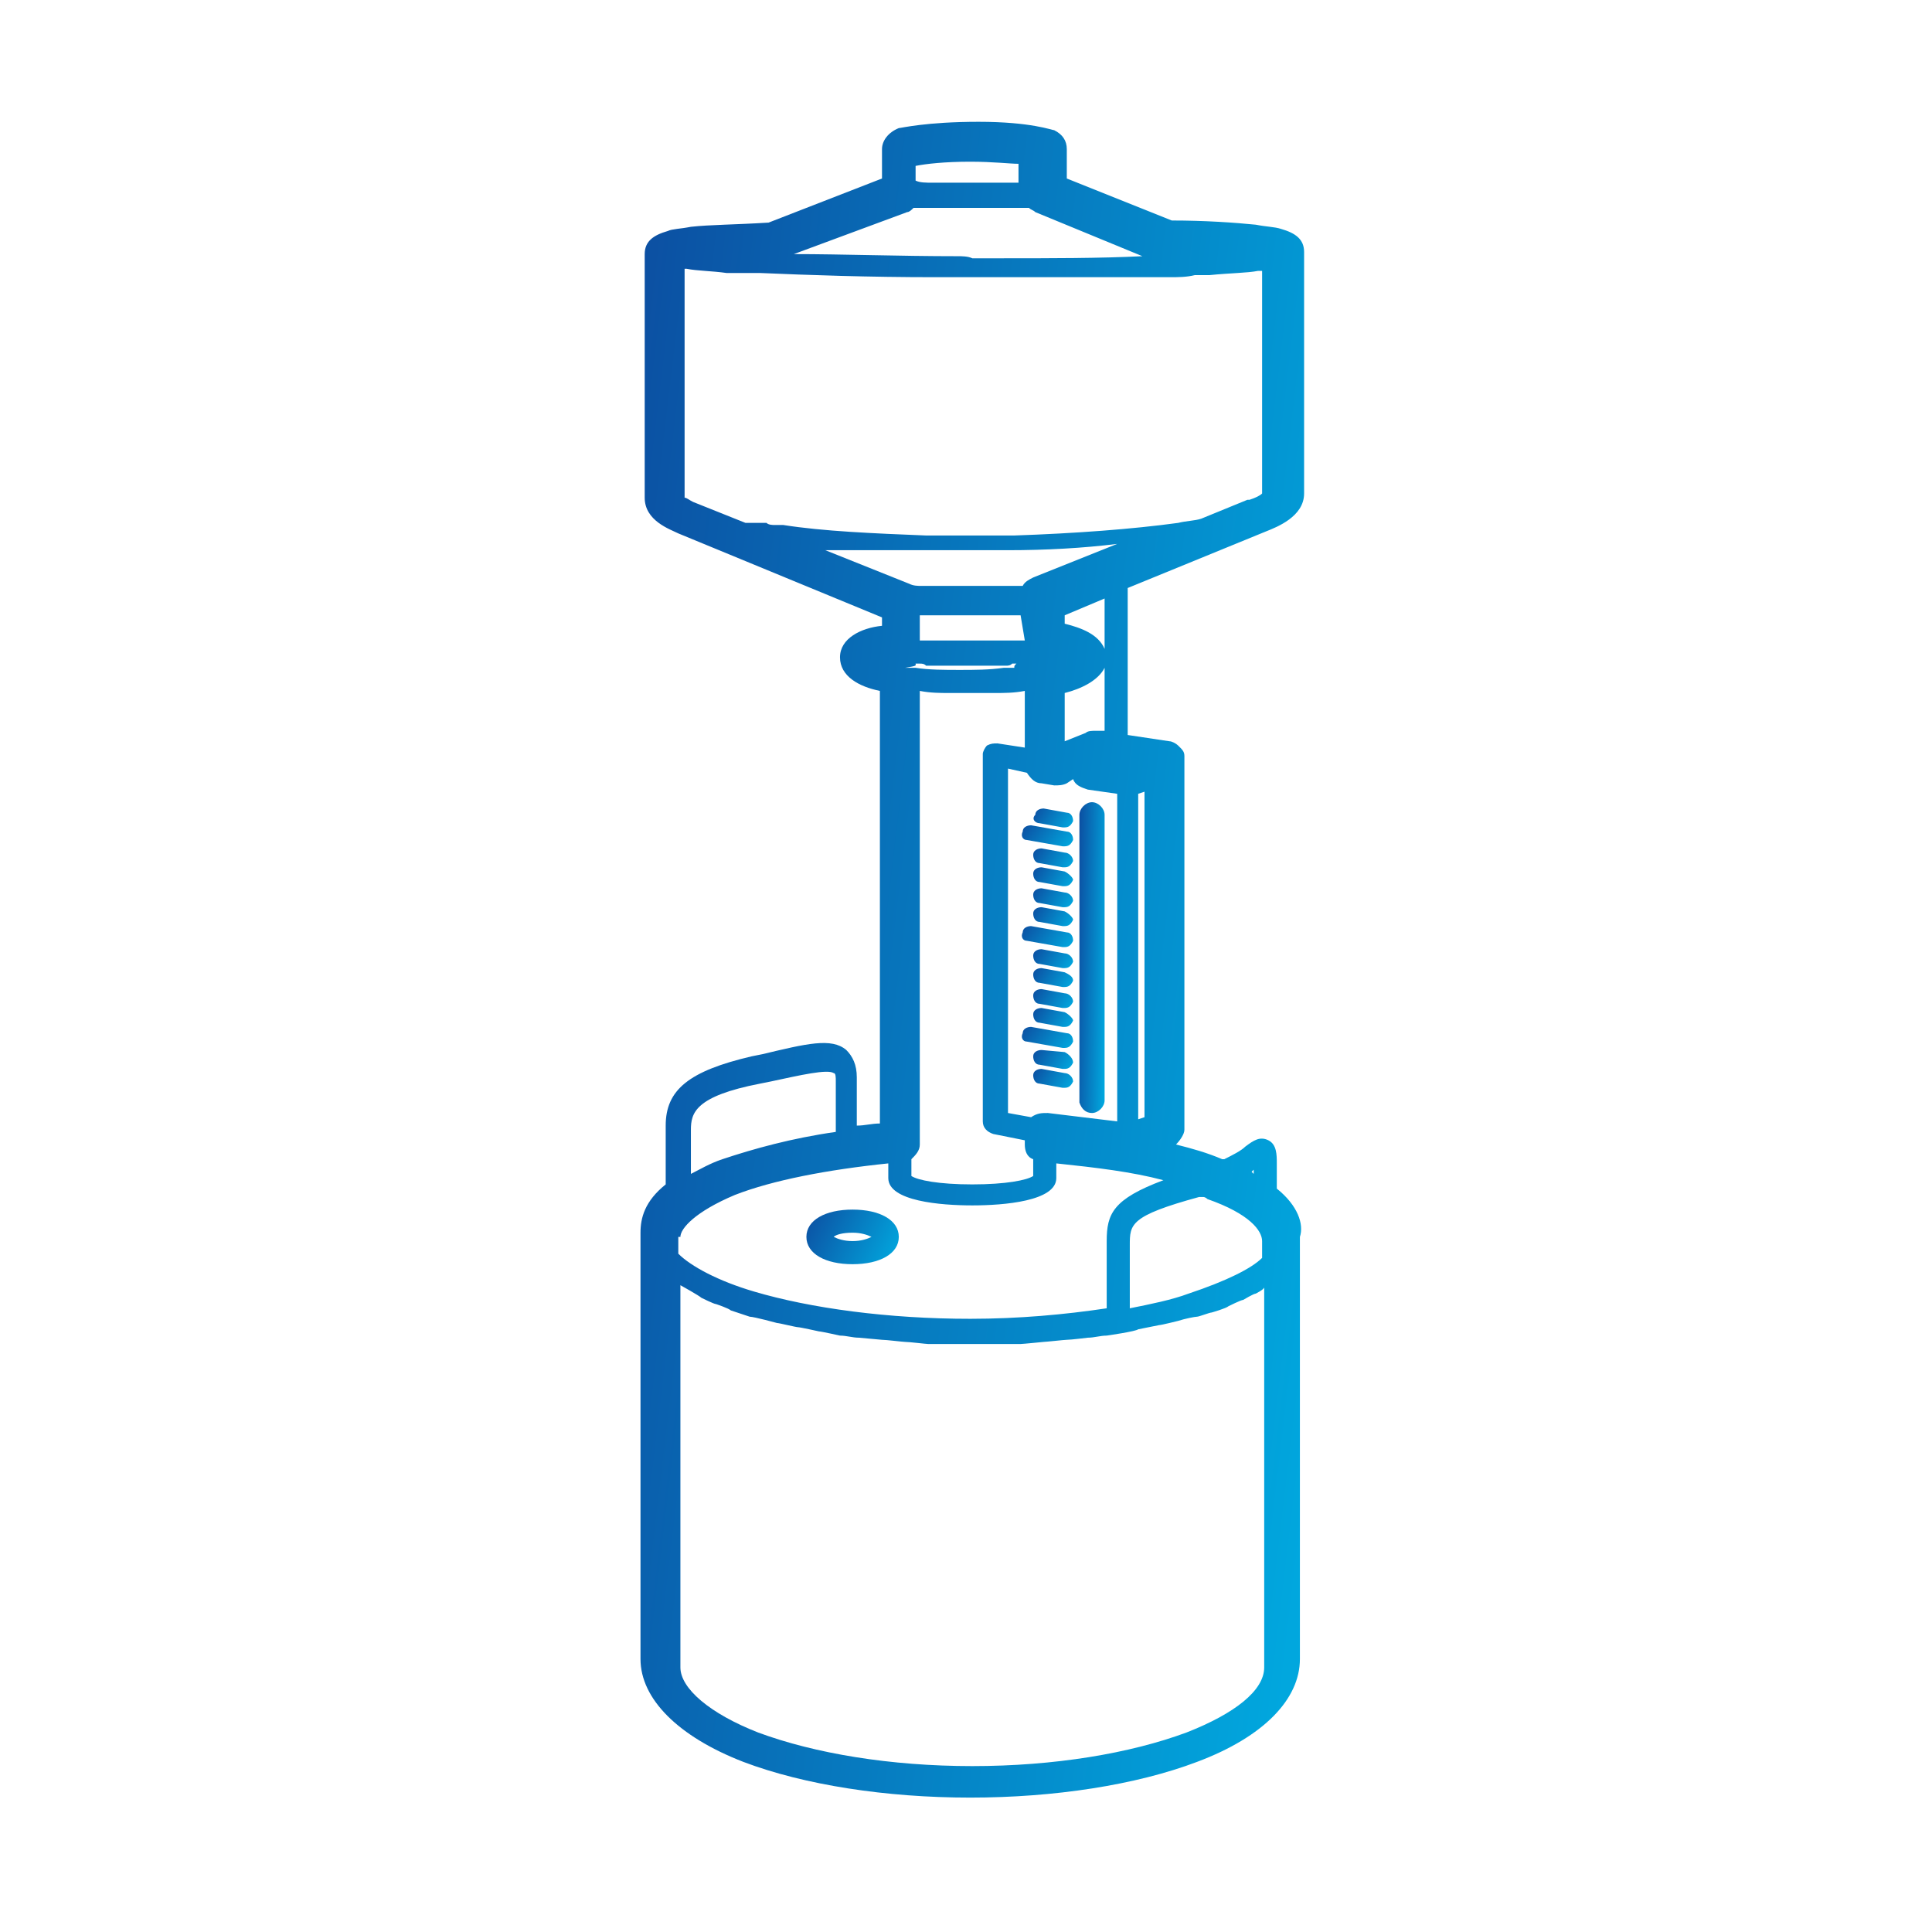 <svg width="92" height="92" viewBox="0 0 92 92" fill="none" xmlns="http://www.w3.org/2000/svg">
<path d="M52 53C52.3 53 52.6 52.7 52.6 52.4V38.8C52.6 38.5 52.3 38.2 52 38.2C51.7 38.2 51.4 38.5 51.4 38.8V52.5C51.5 52.8 51.7 53 52 53Z" fill="url(#paint0_linear_303_4)"/>
<path d="M49.5 39.2L50.6 39.4C50.6 39.4 50.6 39.4 50.7 39.4C50.9 39.4 51 39.3 51.1 39.1C51.1 38.9 51 38.7 50.8 38.7L49.7 38.5C49.5 38.5 49.3 38.6 49.3 38.8C49.1 39 49.3 39.2 49.5 39.2Z" fill="url(#paint1_linear_303_4)"/>
<path d="M48.9 40L50.6 40.3C50.6 40.3 50.6 40.3 50.7 40.3C50.9 40.3 51 40.2 51.1 40C51.1 39.8 51 39.6 50.8 39.6L49.1 39.3C48.9 39.3 48.7 39.4 48.7 39.6C48.6 39.8 48.7 40 48.9 40Z" fill="url(#paint2_linear_303_4)"/>
<path d="M48.9 44.8L50.6 45.1C50.6 45.1 50.6 45.1 50.7 45.1C50.9 45.1 51 45 51.1 44.8C51.1 44.6 51 44.4 50.8 44.4L49.1 44.1C48.9 44.1 48.7 44.2 48.7 44.4C48.6 44.6 48.7 44.8 48.9 44.8Z" fill="url(#paint3_linear_303_4)"/>
<path d="M48.9 49.6L50.6 49.9C50.6 49.9 50.6 49.9 50.7 49.9C50.9 49.9 51 49.8 51.1 49.6C51.1 49.4 51 49.2 50.8 49.2L49.1 48.9C48.9 48.9 48.7 49 48.7 49.2C48.6 49.4 48.7 49.6 48.9 49.6Z" fill="url(#paint4_linear_303_4)"/>
<path d="M50.7 40.6L49.6 40.4C49.4 40.4 49.2 40.5 49.2 40.7C49.2 40.9 49.3 41.1 49.5 41.1L50.6 41.3C50.6 41.3 50.6 41.3 50.7 41.3C50.9 41.3 51 41.2 51.1 41C51.1 40.8 50.9 40.6 50.7 40.6Z" fill="url(#paint5_linear_303_4)"/>
<path d="M50.7 41.5L49.6 41.3C49.4 41.3 49.2 41.4 49.2 41.6C49.2 41.8 49.3 42 49.5 42L50.6 42.2C50.6 42.2 50.6 42.2 50.7 42.2C50.9 42.2 51 42.1 51.1 41.9C51.1 41.8 50.9 41.6 50.7 41.5Z" fill="url(#paint6_linear_303_4)"/>
<path d="M50.7 42.5L49.6 42.3C49.4 42.3 49.2 42.4 49.2 42.6C49.2 42.8 49.3 43 49.5 43L50.6 43.2C50.6 43.2 50.6 43.2 50.7 43.2C50.9 43.2 51 43.1 51.1 42.9C51.1 42.7 50.9 42.5 50.7 42.5Z" fill="url(#paint7_linear_303_4)"/>
<path d="M50.7 43.4L49.6 43.2C49.4 43.2 49.2 43.3 49.2 43.5C49.2 43.7 49.3 43.9 49.5 43.9L50.6 44.1C50.6 44.1 50.6 44.1 50.7 44.1C50.9 44.1 51 44 51.1 43.8C51.1 43.7 50.9 43.5 50.7 43.4Z" fill="url(#paint8_linear_303_4)"/>
<path d="M50.7 45.4L49.6 45.2C49.4 45.2 49.2 45.3 49.2 45.5C49.2 45.7 49.3 45.9 49.5 45.9L50.6 46.1C50.6 46.1 50.6 46.1 50.7 46.1C50.9 46.1 51 46 51.1 45.8C51.1 45.6 50.9 45.4 50.7 45.4Z" fill="url(#paint9_linear_303_4)"/>
<path d="M50.7 46.3L49.6 46.1C49.4 46.1 49.2 46.2 49.2 46.4C49.2 46.6 49.3 46.8 49.5 46.8L50.6 47C50.6 47 50.6 47 50.7 47C50.9 47 51 46.9 51.1 46.7C51.1 46.5 50.9 46.4 50.7 46.3Z" fill="url(#paint10_linear_303_4)"/>
<path d="M50.7 47.3L49.6 47.1C49.4 47.1 49.2 47.2 49.2 47.4C49.2 47.6 49.3 47.8 49.5 47.8L50.6 48C50.6 48 50.6 48 50.7 48C50.9 48 51 47.9 51.1 47.7C51.1 47.5 50.9 47.3 50.7 47.3Z" fill="url(#paint11_linear_303_4)"/>
<path d="M50.7 48.2L49.6 48C49.4 48 49.2 48.1 49.2 48.3C49.2 48.5 49.3 48.7 49.5 48.7L50.6 48.9C50.6 48.9 50.6 48.9 50.7 48.9C50.9 48.9 51 48.8 51.1 48.6C51.1 48.5 50.9 48.3 50.7 48.2Z" fill="url(#paint12_linear_303_4)"/>
<path d="M50.7 50.1L49.6 50C49.4 50 49.2 50.1 49.2 50.3C49.2 50.5 49.3 50.7 49.5 50.7L50.6 50.9C50.6 50.9 50.6 50.9 50.7 50.9C50.9 50.9 51 50.8 51.1 50.6C51.1 50.4 50.9 50.2 50.7 50.1Z" fill="url(#paint13_linear_303_4)"/>
<path d="M50.7 51.1L49.6 50.9C49.4 50.9 49.2 51 49.2 51.2C49.2 51.4 49.3 51.6 49.5 51.6L50.6 51.8C50.6 51.8 50.6 51.8 50.7 51.8C50.9 51.8 51 51.7 51.1 51.5C51.1 51.3 50.9 51.1 50.7 51.1Z" fill="url(#paint14_linear_303_4)"/>
<path d="M40.6 60.2C41.9 60.2 42.8 59.7 42.8 58.9C42.8 58.1 41.9 57.6 40.6 57.6C39.3 57.6 38.4 58.1 38.4 58.9C38.4 59.7 39.3 60.2 40.6 60.2ZM40.6 58.7C41 58.7 41.3 58.8 41.5 58.9C41.3 59 41 59.1 40.6 59.1C40.2 59.1 39.9 59 39.7 58.9C39.8 58.8 40.1 58.7 40.6 58.7Z" fill="url(#paint15_linear_303_4)"/>
<path d="M60.8 56.6V55.4C60.8 55 60.8 54.5 60.4 54.3C60 54.1 59.7 54.3 59.3 54.6C59.1 54.8 58.7 55 58.3 55.2H58.2C57.5 54.9 56.8 54.7 56 54.5C56.2 54.3 56.4 54 56.4 53.8V36.2V36.1V36C56.4 35.8 56.3 35.7 56.2 35.6L56.1 35.5C56 35.4 55.8 35.3 55.7 35.3L53.7 35V28L60.3 25.3C60.8 25.1 62.1 24.6 62.1 23.5V12C62.1 11.4 61.7 11.1 61 10.9C60.7 10.8 60.3 10.8 59.8 10.7C58.8 10.6 57.4 10.5 55.8 10.5L50.8 8.5V7.1C50.8 6.7 50.6 6.4 50.2 6.2C50.1 6.2 49.1 5.8 46.6 5.8C44.1 5.8 42.9 6.1 42.8 6.1C42.3 6.3 42 6.7 42 7.1V8.5L36.6 10.6C35 10.7 33.8 10.7 32.9 10.8C32.4 10.9 32 10.9 31.8 11C31.1 11.2 30.7 11.5 30.7 12.1V23.7C30.7 24.8 31.9 25.2 32.3 25.4L42 29.4V29.8C41 29.9 40 30.4 40 31.3C40 32.2 40.9 32.7 41.9 32.9V53.5C41.5 53.5 41.2 53.6 40.8 53.6V51.3C40.8 50.7 40.6 50.3 40.3 50C39.6 49.4 38.4 49.7 36.3 50.2L35.8 50.3C32.8 51 31.7 51.9 31.7 53.6V56.4C30.7 57.2 30.5 58 30.5 58.7V79C30.5 80.9 32.3 82.7 35.4 83.9C38.3 85 42.2 85.6 46.2 85.6C50.2 85.6 54.1 85 57 83.9C60.2 82.7 61.9 80.9 61.9 79V58.9C62.1 58.3 61.8 57.4 60.8 56.6ZM32.4 61.2C32.4 61.2 33.3 61.7 33.4 61.8C33.4 61.8 34 62.1 34.1 62.1C34.1 62.1 34.7 62.3 34.8 62.4L35.7 62.7C35.9 62.7 37 63 37 63C37.1 63 37.9 63.2 38 63.2C38.1 63.2 39 63.4 39 63.4C39.1 63.4 40 63.6 40 63.6C40.3 63.6 40.6 63.7 40.9 63.7L42 63.8C42.2 63.8 43 63.9 43.1 63.9C43.3 63.9 44.1 64 44.2 64C44.4 64 45.3 64 45.3 64C45.5 64 46.2 64 46.4 64C46.6 64 47.5 64 47.5 64C47.6 64 48.6 64 48.6 64C48.7 64 49.7 63.9 49.7 63.9C49.8 63.9 50.7 63.8 50.8 63.8C51 63.8 51.8 63.7 51.8 63.7C52.1 63.7 52.4 63.6 52.7 63.6C52.7 63.6 54.1 63.4 54.2 63.3L55.2 63.1C55.3 63.1 56.1 62.9 56.1 62.9C56.4 62.8 56.9 62.7 57 62.7C57.1 62.7 57.6 62.5 57.7 62.5C57.7 62.5 58.4 62.3 58.5 62.2C58.5 62.2 59.1 61.9 59.2 61.9C59.2 61.9 59.7 61.6 59.8 61.6C59.8 61.6 60.2 61.4 60.2 61.3V79.4C60.2 80.5 58.8 81.6 56.5 82.5C53.8 83.5 50.2 84.1 46.3 84.1C42.4 84.1 38.8 83.5 36.1 82.5C33.8 81.6 32.4 80.4 32.4 79.4V61.2V61.2ZM32.4 58.9C32.4 58.5 33.1 57.7 35 56.9C36.8 56.2 39.4 55.7 42.3 55.4V56.1C42.3 57.2 44.8 57.4 46.3 57.4C47.8 57.4 50.3 57.2 50.3 56.1V55.4C52.2 55.6 53.9 55.8 55.4 56.2C53 57.1 52.7 57.8 52.7 59.1C52.7 59.2 52.7 59.2 52.7 59.3V62.3C50.7 62.6 48.5 62.8 46.2 62.8C42.3 62.8 38.6 62.3 35.9 61.5C34.2 61 32.9 60.3 32.3 59.7V58.9H32.4ZM45.6 12.2C42.8 12.2 40.1 12.1 37.8 12.1L43.2 10.1C43.3 10.1 43.4 10 43.5 9.9H43.6H43.7C43.8 9.9 43.8 9.9 43.9 9.9C44 9.9 44 9.9 44.1 9.9C44.1 9.9 44.1 9.9 44.2 9.9C44.3 9.9 44.3 9.9 44.4 9.9C44.5 9.9 44.5 9.9 44.6 9.9C44.6 9.9 44.6 9.9 44.7 9.9C44.8 9.9 44.9 9.9 44.9 9.9C45 9.9 45.1 9.9 45.2 9.9C45.2 9.9 45.2 9.9 45.3 9.9C45.4 9.9 45.5 9.9 45.6 9.9C45.7 9.9 45.8 9.9 45.9 9.9H46C46.1 9.9 46.2 9.9 46.3 9.9C46.4 9.9 46.5 9.9 46.6 9.9H46.7C46.8 9.9 46.9 9.9 47 9.9C47.1 9.9 47.2 9.9 47.3 9.9C47.3 9.9 47.3 9.9 47.4 9.9C47.5 9.9 47.6 9.9 47.6 9.9C47.7 9.9 47.8 9.9 47.8 9.9C47.8 9.9 47.8 9.9 47.9 9.9C48 9.9 48 9.9 48.1 9.9C48.2 9.9 48.2 9.9 48.3 9.9C48.3 9.9 48.3 9.9 48.4 9.9C48.5 9.9 48.5 9.9 48.6 9.9C48.7 9.9 48.7 9.9 48.8 9.9H48.9H49C49.1 10 49.2 10 49.3 10.1L54.4 12.2C52.4 12.3 50 12.3 47.6 12.3H47.5C47.3 12.3 47.2 12.3 47 12.3C46.8 12.3 46.5 12.3 46.3 12.3C46.1 12.2 45.8 12.2 45.6 12.2ZM48.8 8.7C48.8 8.7 48.7 8.7 48.8 8.7C48.7 8.7 48.7 8.7 48.8 8.7C48.7 8.7 48.7 8.7 48.6 8.7H48.5H48.4C48.3 8.7 48.3 8.7 48.2 8.7H48.1C48.1 8.7 48.1 8.7 48 8.7H47.9C47.9 8.7 47.9 8.7 47.8 8.7H47.7C47.7 8.7 47.7 8.7 47.6 8.7C47.5 8.7 47.5 8.7 47.4 8.7C47.3 8.7 47.3 8.7 47.2 8.7H47.1C47 8.7 47 8.7 46.9 8.7H46.8C46.7 8.7 46.7 8.7 46.6 8.7H46.5C46.4 8.7 46.3 8.7 46.2 8.7C46.1 8.7 46 8.7 45.9 8.7C45.9 8.7 45.9 8.7 45.8 8.7C45.7 8.7 45.7 8.7 45.6 8.7H45.5C45.4 8.7 45.4 8.7 45.3 8.7C45.3 8.7 45.3 8.7 45.2 8.7C45.1 8.7 45.1 8.7 45 8.7C44.9 8.7 44.9 8.7 44.8 8.7C44.7 8.7 44.7 8.7 44.6 8.7C44.5 8.7 44.5 8.7 44.4 8.7C44.1 8.7 43.8 8.7 43.6 8.6V7.9C44.1 7.8 45 7.7 46.2 7.7C47.3 7.7 48.1 7.8 48.5 7.8V8.7H48.8ZM32.5 12.8C32.6 12.8 32.6 12.8 32.7 12.8C33.2 12.9 33.9 12.9 34.6 13C34.9 13 35.2 13 35.5 13C35.6 13 35.8 13 35.9 13H36C36.1 13 36.2 13 36.2 13C38.5 13.1 41.4 13.2 44.5 13.2C44.6 13.2 44.6 13.2 44.7 13.2C44.8 13.2 44.9 13.2 45 13.2C45.2 13.2 45.4 13.2 45.5 13.2C45.6 13.2 45.6 13.2 45.7 13.2C45.9 13.2 46.1 13.2 46.3 13.2C46.5 13.2 46.7 13.2 47 13.2H47.1C47.3 13.2 47.5 13.2 47.7 13.2C47.8 13.2 47.8 13.2 47.9 13.2C48.1 13.2 48.3 13.2 48.5 13.2C48.6 13.2 48.6 13.2 48.7 13.2C48.9 13.2 49 13.2 49.2 13.2C49.3 13.2 49.3 13.2 49.4 13.2C49.6 13.2 49.7 13.2 49.9 13.2C50 13.2 50 13.2 50.1 13.2C50.3 13.2 50.4 13.2 50.6 13.2C50.7 13.2 50.8 13.2 50.8 13.2C51 13.2 51.1 13.2 51.3 13.2C51.4 13.2 51.5 13.2 51.5 13.2C51.6 13.2 51.7 13.2 51.9 13.2C52 13.2 52.1 13.2 52.2 13.2C52.3 13.2 52.5 13.2 52.6 13.2C52.7 13.2 52.7 13.2 52.8 13.2C53 13.2 53.1 13.2 53.3 13.2C53.4 13.2 53.4 13.2 53.5 13.2C53.7 13.2 53.8 13.2 54 13.2H54.1C54.3 13.2 54.5 13.2 54.6 13.2C54.8 13.2 55 13.2 55.2 13.2C55.4 13.2 55.6 13.2 55.7 13.2C56.1 13.2 56.5 13.2 56.9 13.1H57H57.1C57.2 13.1 57.2 13.1 57.3 13.1C57.4 13.1 57.5 13.1 57.6 13.1C58.6 13 59.4 13 59.9 12.9C60 12.9 60 12.9 60.1 12.9V23.5C60 23.6 59.8 23.7 59.5 23.8C59.5 23.8 59.5 23.8 59.4 23.8L57.2 24.7C56.9 24.8 56.5 24.8 56.1 24.9C53.9 25.2 51.2 25.4 48.3 25.5C48.3 25.5 48.3 25.5 48.2 25.5C48 25.5 47.8 25.5 47.7 25.5C47.6 25.5 47.6 25.5 47.5 25.5C47.3 25.5 47.2 25.5 47 25.5C46.9 25.5 46.9 25.5 46.8 25.5C46.6 25.5 46.4 25.5 46.2 25.5C46 25.5 45.8 25.5 45.6 25.5C45.5 25.5 45.4 25.5 45.4 25.5C45.3 25.5 45.2 25.5 45 25.5C44.9 25.5 44.8 25.5 44.7 25.5C44.6 25.5 44.5 25.5 44.5 25.5C44.4 25.5 44.2 25.5 44.1 25.5C41.6 25.4 39.2 25.3 37.3 25H37.2C37.1 25 37 25 36.9 25C36.8 25 36.6 25 36.5 24.9C36.4 24.9 36.3 24.9 36.2 24.9C36.1 24.9 36 24.9 36 24.9H35.9C35.8 24.9 35.7 24.9 35.6 24.9H35.5L33 23.9C32.8 23.8 32.7 23.7 32.6 23.7V12.8H32.5ZM43.4 55.2C43.6 55 43.8 54.8 43.8 54.5V32.9C44.3 33 44.8 33 45.2 33C45.3 33 45.4 33 45.5 33H45.6C45.7 33 45.8 33 45.9 33H46C46.1 33 46.2 33 46.3 33C46.4 33 46.5 33 46.6 33H46.7C46.8 33 46.9 33 47 33H47.1C47.2 33 47.3 33 47.4 33C47.8 33 48.3 33 48.8 32.9V35.6L47.5 35.4C47.3 35.4 47.2 35.4 47 35.5C46.9 35.6 46.8 35.8 46.8 35.9V53.4C46.8 53.7 47 53.9 47.3 54L48.8 54.3V54.5C48.8 54.8 48.9 55.1 49.2 55.2V56C48.9 56.2 47.9 56.4 46.3 56.4C44.7 56.4 43.7 56.2 43.4 56V55.2V55.2ZM43.3 27.8L39.3 26.2C39.5 26.2 39.7 26.2 39.9 26.2H40C40.2 26.2 40.3 26.2 40.5 26.2C40.6 26.2 40.6 26.2 40.7 26.2C40.8 26.2 41 26.2 41.1 26.2C41.2 26.2 41.3 26.2 41.3 26.2C41.5 26.2 41.7 26.2 41.9 26.2C42 26.2 42 26.2 42.1 26.2C42.2 26.2 42.4 26.2 42.5 26.2C42.6 26.2 42.7 26.2 42.8 26.2C42.9 26.2 43.1 26.2 43.2 26.2C43.3 26.2 43.4 26.2 43.4 26.2C43.6 26.2 43.8 26.2 44 26.2H44.1C44.3 26.2 44.4 26.2 44.6 26.2C44.7 26.2 44.7 26.2 44.8 26.2C45 26.2 45.1 26.2 45.3 26.2C45.4 26.2 45.4 26.2 45.5 26.2C45.7 26.2 45.9 26.2 46.2 26.2C46.4 26.2 46.6 26.2 46.9 26.2C47 26.2 47.1 26.2 47.1 26.2C47.2 26.2 47.4 26.2 47.5 26.2C47.6 26.2 47.7 26.2 47.8 26.2C47.9 26.2 47.9 26.2 48 26.2C49.8 26.2 51.6 26.1 53.2 25.9L49.2 27.5C49 27.6 48.8 27.7 48.7 27.9H48.6H48.5C48.5 27.9 48.5 27.9 48.4 27.9C48.4 27.9 48.4 27.9 48.3 27.9C48.3 27.9 48.3 27.9 48.2 27.9H48.1C48.1 27.9 48.1 27.9 48 27.9H47.9C47.9 27.9 47.9 27.9 47.8 27.9H47.7C47.7 27.9 47.7 27.9 47.6 27.9H47.5C47.5 27.9 47.5 27.9 47.4 27.9H47.3H47.2H47.1H47H46.9H46.8H46.7H46.6H46.5H46.4H46.3H46.2C46.2 27.9 46.2 27.9 46.1 27.9C46 27.9 46 27.9 45.9 27.9C45.8 27.9 45.8 27.9 45.7 27.9C45.7 27.9 45.7 27.9 45.6 27.9C45.5 27.9 45.5 27.9 45.4 27.9C45.4 27.9 45.4 27.9 45.3 27.9H45.2H45.1H45C45 27.9 45 27.9 44.9 27.9H44.8C44.8 27.9 44.8 27.9 44.7 27.9H44.6C44.6 27.9 44.6 27.9 44.5 27.9H44.4C44.4 27.9 44.4 27.9 44.3 27.9H44.2H44.1H44H43.9C43.7 27.9 43.5 27.9 43.3 27.8C43.6 28.1 43.5 27.9 43.3 27.8ZM48.8 30.5C48.7 30.5 48.7 30.5 48.8 30.5C48.7 30.5 48.7 30.5 48.7 30.5C48.7 30.5 48.7 30.5 48.6 30.5H48.5C48.5 30.5 48.5 30.5 48.4 30.5H48.3C48.3 30.5 48.3 30.5 48.2 30.5H48.1H48H47.9H47.8H47.7H47.6H47.5H47.4H47.3H47.2C47.2 30.5 47.1 30.5 47 30.5H46.9H46.8H46.7C46.6 30.5 46.5 30.5 46.4 30.5C46.3 30.5 46.2 30.5 46.1 30.5H46H45.9H45.8C45.7 30.5 45.7 30.5 45.6 30.5H45.5H45.4H45.3H45.2H45.1H45H44.9H44.8H44.7H44.6C44.6 30.5 44.6 30.5 44.5 30.5H44.4C44.4 30.5 44.4 30.5 44.3 30.5H44.2C44.2 30.5 44.2 30.5 44.1 30.5H44C44 30.5 44 30.5 43.9 30.5C43.9 30.5 43.9 30.5 43.8 30.5C43.8 30.5 43.8 30.5 43.8 30.4V29.3C43.9 29.3 43.9 29.3 44 29.3C44 29.3 44 29.3 44.1 29.3H44.2H44.3C44.4 29.3 44.4 29.3 44.5 29.3C44.8 29.3 45.3 29.3 45.7 29.3C45.8 29.3 45.8 29.3 45.9 29.3C46 29.3 46.1 29.3 46.2 29.3C46.3 29.3 46.4 29.3 46.5 29.3C46.6 29.3 46.6 29.3 46.7 29.3C47.2 29.3 47.6 29.3 47.9 29.3C48 29.3 48 29.3 48.1 29.3H48.2H48.3H48.4C48.5 29.3 48.5 29.3 48.6 29.3L48.8 30.5ZM43.6 31.6C43.6 31.6 43.7 31.6 43.6 31.6C43.7 31.6 43.7 31.6 43.7 31.6H43.8C43.9 31.6 44 31.6 44.1 31.7H44.2C44.2 31.7 44.2 31.7 44.3 31.7H44.4H44.5C44.6 31.7 44.6 31.7 44.7 31.7H44.8C44.8 31.7 44.8 31.7 44.9 31.7H45C45 31.7 45 31.7 45.1 31.7H45.2C45.2 31.7 45.2 31.7 45.3 31.7H45.4C45.5 31.7 45.5 31.7 45.5 31.7H45.6C45.6 31.7 45.6 31.7 45.7 31.7H45.8H45.9H46H46.1H46.2H46.3C46.3 31.7 46.3 31.7 46.4 31.7H46.5H46.6H46.7C46.7 31.7 46.7 31.7 46.8 31.7H46.9C46.9 31.7 46.9 31.7 47 31.7H47.1C47.1 31.7 47.1 31.7 47.2 31.7H47.3C47.4 31.7 47.4 31.7 47.5 31.7H47.6H47.7C47.7 31.7 47.7 31.7 47.8 31.7H47.9C48 31.7 48.1 31.7 48.2 31.6H48.3H48.4C48.3 31.7 48.3 31.7 48.3 31.8H48.2C48.1 31.8 48 31.8 47.9 31.8C47.9 31.8 47.9 31.8 47.8 31.8C47.1 31.9 46.4 31.9 45.7 31.9C45 31.9 44.2 31.9 43.6 31.8C43.6 31.8 43.6 31.8 43.5 31.8C43.4 31.8 43.3 31.8 43.2 31.8H43.1C43.7 31.7 43.6 31.7 43.6 31.6ZM49.6 37.3L50.2 37.4C50.4 37.4 50.6 37.4 50.8 37.3L51.1 37.1C51.2 37.4 51.5 37.5 51.8 37.6L53.2 37.8V53.4L49.9 53C49.6 53 49.4 53 49.1 53.2L48 53V36.6L48.9 36.8C49.1 37.1 49.3 37.3 49.6 37.3ZM54.2 53.3V37.8L54.5 37.7V53.2L54.2 53.3ZM56.6 61.6C55.8 61.9 54.8 62.1 53.8 62.3V59.5C53.8 59.4 53.8 59.4 53.8 59.3C53.8 58.3 53.8 57.9 57.1 57C57.2 57 57.2 57 57.3 57C57.4 57 57.5 57.1 57.5 57.1C59.5 57.8 60.1 58.6 60.1 59.1V59.9C59.6 60.4 58.4 61 56.6 61.6ZM59.7 55.7V55.9L59.6 55.8C59.6 55.8 59.7 55.7 59.7 55.7ZM52.2 34.8C52 34.8 51.8 34.8 51.7 34.9L50.7 35.3V33C51.5 32.8 52.3 32.4 52.6 31.8V34.8H52.2ZM52.6 30.9C52.3 30.2 51.5 29.9 50.7 29.7V29.3L52.6 28.5V30.9ZM32.9 53.8C32.9 53 33.1 52.2 36.2 51.6L36.7 51.5C38.1 51.2 39.4 50.9 39.7 51.1C39.8 51.1 39.8 51.3 39.8 51.5V53.9C37.7 54.2 35.9 54.7 34.4 55.2C33.8 55.4 33.3 55.7 32.9 55.9V53.8Z" fill="url(#paint16_linear_303_4)"/>
<defs>
<linearGradient id="paint0_linear_303_4" x1="52.502" y1="54.609" x2="50.999" y2="54.572" gradientUnits="userSpaceOnUse">
<stop stop-color="#01A7DE"/>
<stop offset="1" stop-color="#0C4EA1"/>
</linearGradient>
<linearGradient id="paint1_linear_303_4" x1="50.947" y1="39.498" x2="49.26" y2="38.433" gradientUnits="userSpaceOnUse">
<stop stop-color="#01A7DE"/>
<stop offset="1" stop-color="#0C4EA1"/>
</linearGradient>
<linearGradient id="paint2_linear_303_4" x1="50.901" y1="40.409" x2="48.919" y2="38.95" gradientUnits="userSpaceOnUse">
<stop stop-color="#01A7DE"/>
<stop offset="1" stop-color="#0C4EA1"/>
</linearGradient>
<linearGradient id="paint3_linear_303_4" x1="50.901" y1="45.209" x2="48.919" y2="43.75" gradientUnits="userSpaceOnUse">
<stop stop-color="#01A7DE"/>
<stop offset="1" stop-color="#0C4EA1"/>
</linearGradient>
<linearGradient id="paint4_linear_303_4" x1="50.901" y1="50.009" x2="48.919" y2="48.55" gradientUnits="userSpaceOnUse">
<stop stop-color="#01A7DE"/>
<stop offset="1" stop-color="#0C4EA1"/>
</linearGradient>
<linearGradient id="paint5_linear_303_4" x1="50.945" y1="41.398" x2="49.252" y2="40.319" gradientUnits="userSpaceOnUse">
<stop stop-color="#01A7DE"/>
<stop offset="1" stop-color="#0C4EA1"/>
</linearGradient>
<linearGradient id="paint6_linear_303_4" x1="50.945" y1="42.298" x2="49.252" y2="41.219" gradientUnits="userSpaceOnUse">
<stop stop-color="#01A7DE"/>
<stop offset="1" stop-color="#0C4EA1"/>
</linearGradient>
<linearGradient id="paint7_linear_303_4" x1="50.945" y1="43.298" x2="49.252" y2="42.219" gradientUnits="userSpaceOnUse">
<stop stop-color="#01A7DE"/>
<stop offset="1" stop-color="#0C4EA1"/>
</linearGradient>
<linearGradient id="paint8_linear_303_4" x1="50.945" y1="44.198" x2="49.252" y2="43.119" gradientUnits="userSpaceOnUse">
<stop stop-color="#01A7DE"/>
<stop offset="1" stop-color="#0C4EA1"/>
</linearGradient>
<linearGradient id="paint9_linear_303_4" x1="50.945" y1="46.198" x2="49.252" y2="45.119" gradientUnits="userSpaceOnUse">
<stop stop-color="#01A7DE"/>
<stop offset="1" stop-color="#0C4EA1"/>
</linearGradient>
<linearGradient id="paint10_linear_303_4" x1="50.945" y1="47.098" x2="49.252" y2="46.019" gradientUnits="userSpaceOnUse">
<stop stop-color="#01A7DE"/>
<stop offset="1" stop-color="#0C4EA1"/>
</linearGradient>
<linearGradient id="paint11_linear_303_4" x1="50.945" y1="48.098" x2="49.252" y2="47.019" gradientUnits="userSpaceOnUse">
<stop stop-color="#01A7DE"/>
<stop offset="1" stop-color="#0C4EA1"/>
</linearGradient>
<linearGradient id="paint12_linear_303_4" x1="50.945" y1="48.998" x2="49.252" y2="47.919" gradientUnits="userSpaceOnUse">
<stop stop-color="#01A7DE"/>
<stop offset="1" stop-color="#0C4EA1"/>
</linearGradient>
<linearGradient id="paint13_linear_303_4" x1="50.945" y1="50.998" x2="49.252" y2="49.919" gradientUnits="userSpaceOnUse">
<stop stop-color="#01A7DE"/>
<stop offset="1" stop-color="#0C4EA1"/>
</linearGradient>
<linearGradient id="paint14_linear_303_4" x1="50.945" y1="51.898" x2="49.252" y2="50.819" gradientUnits="userSpaceOnUse">
<stop stop-color="#01A7DE"/>
<stop offset="1" stop-color="#0C4EA1"/>
</linearGradient>
<linearGradient id="paint15_linear_303_4" x1="42.441" y1="60.483" x2="38.068" y2="58.249" gradientUnits="userSpaceOnUse">
<stop stop-color="#01A7DE"/>
<stop offset="1" stop-color="#0C4EA1"/>
</linearGradient>
<linearGradient id="paint16_linear_303_4" x1="59.524" y1="94.274" x2="20.485" y2="89.609" gradientUnits="userSpaceOnUse">
<stop stop-color="#01A7DE"/>
<stop offset="1" stop-color="#0C4EA1"/>
</linearGradient>
</defs>
</svg>
